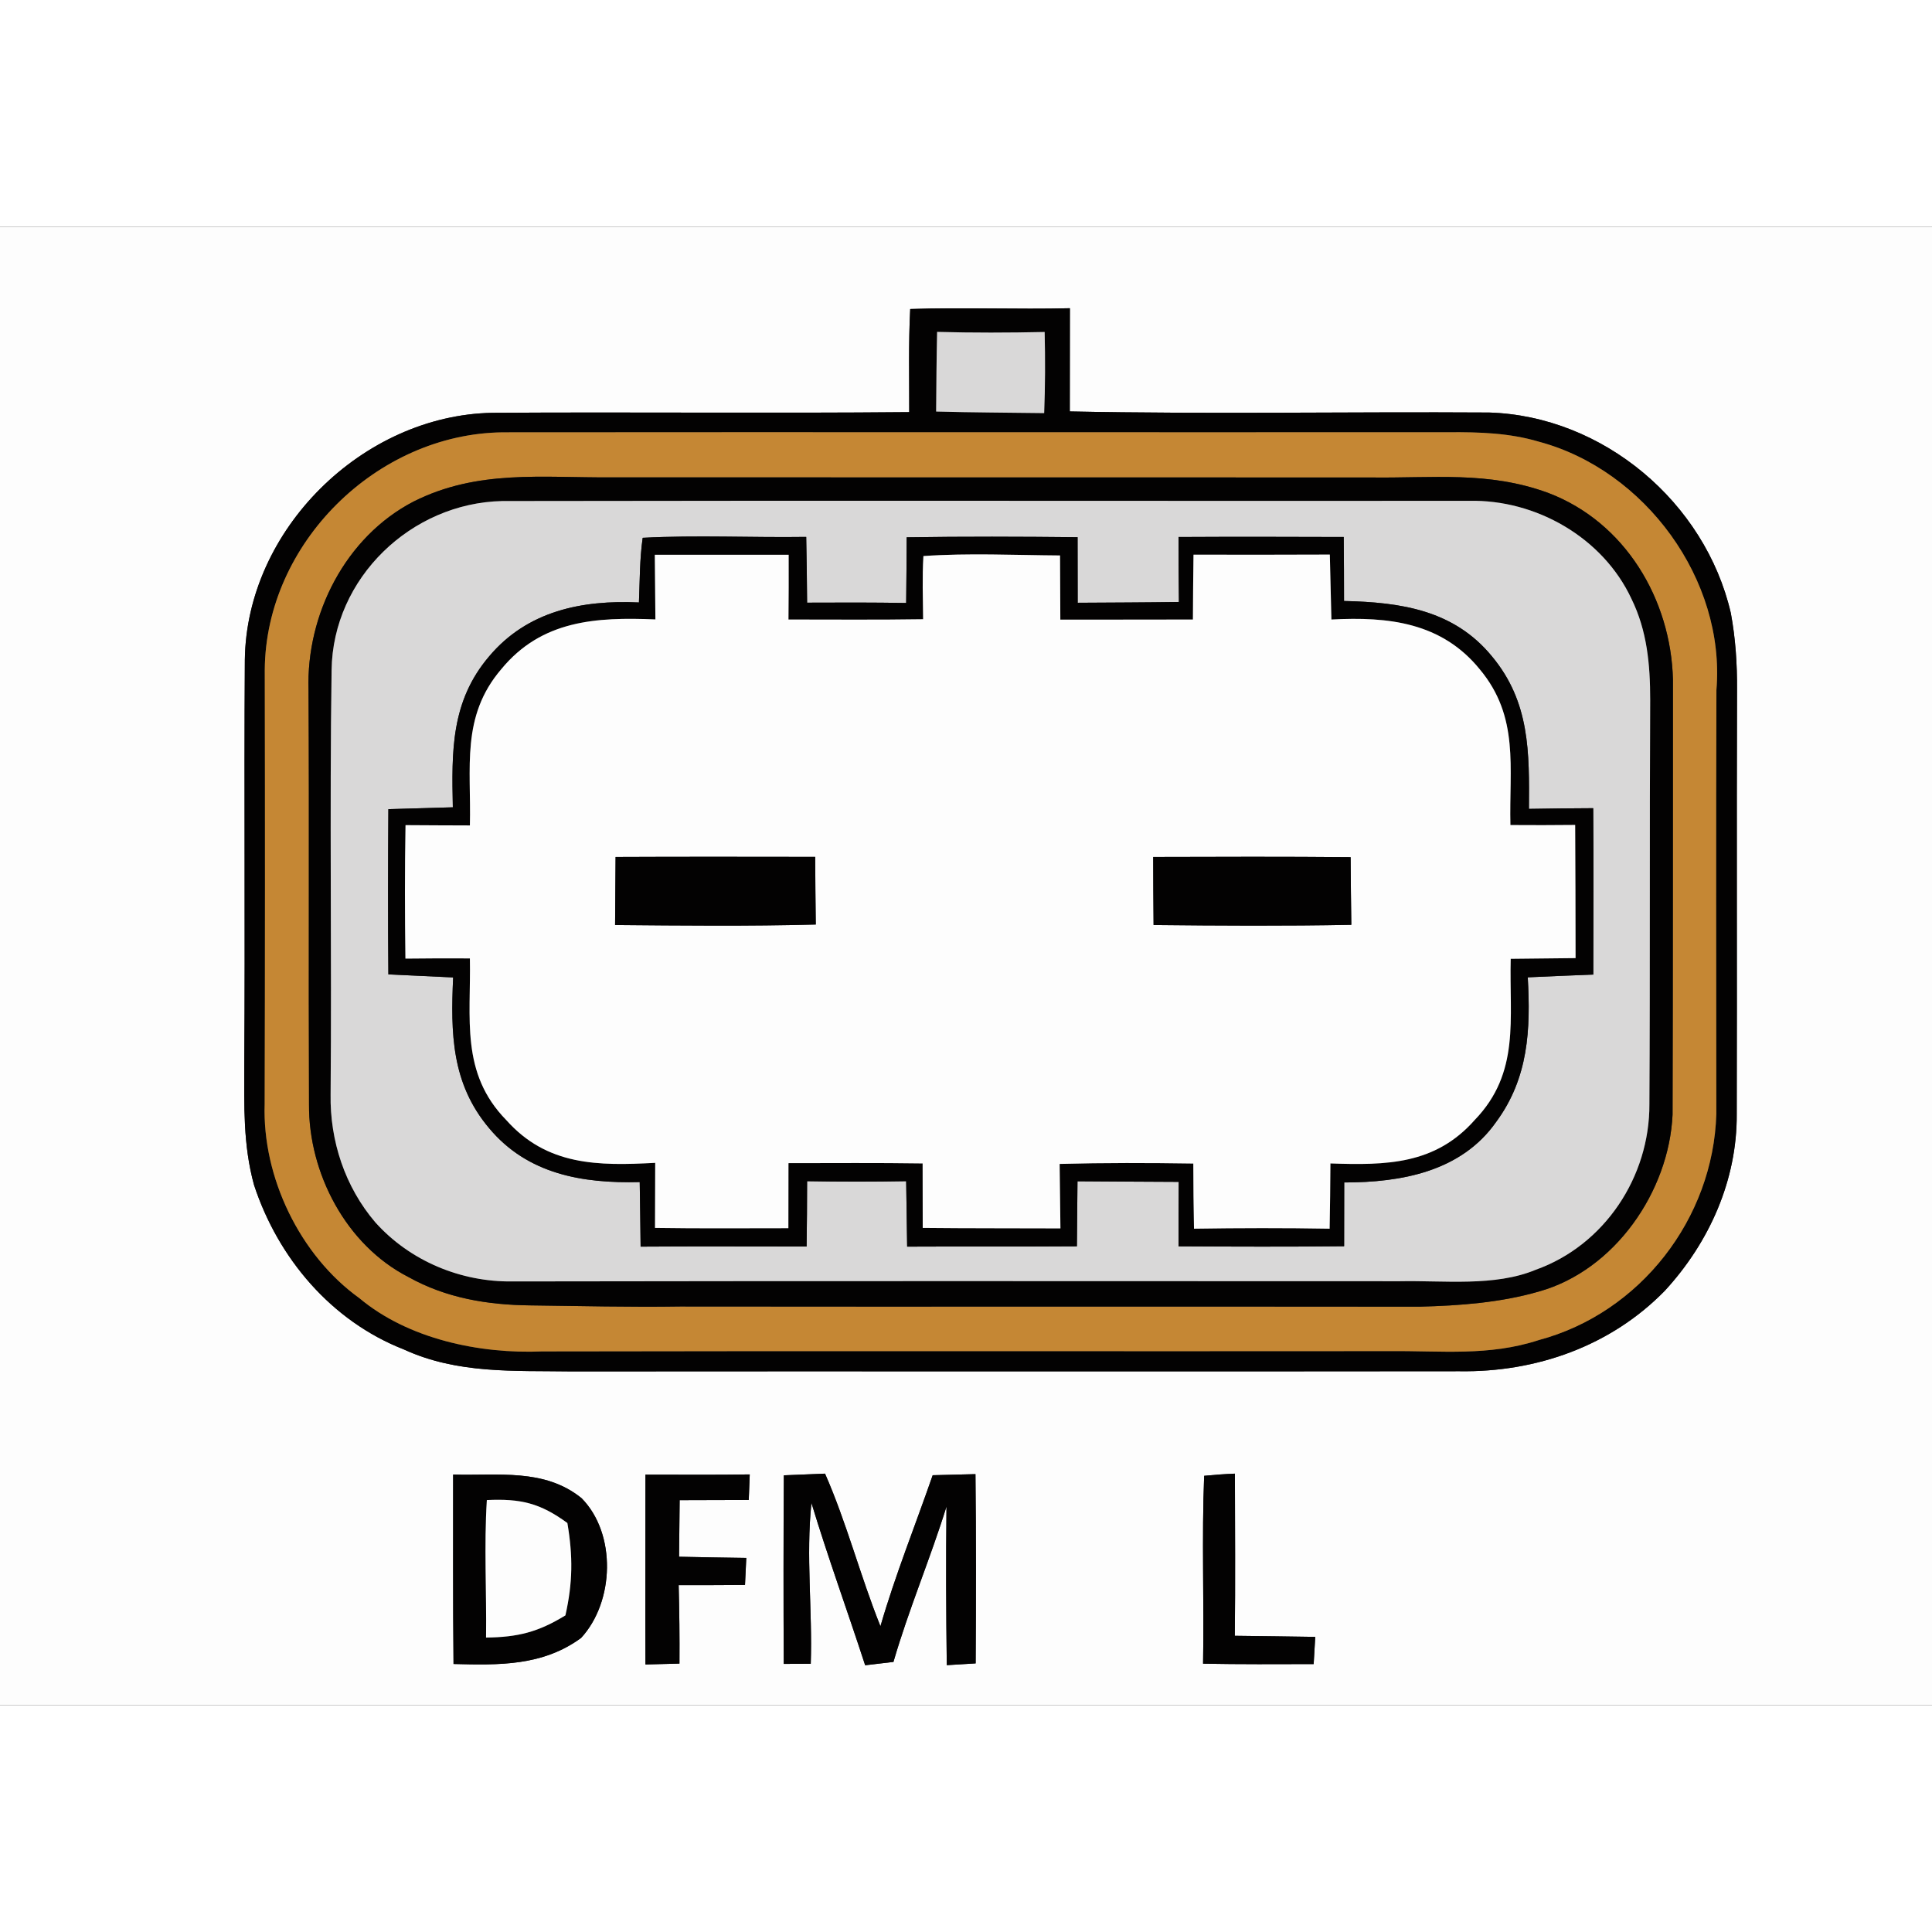 <?xml version='1.0' encoding='utf-8'?>
<svg xmlns="http://www.w3.org/2000/svg" xmlns:ns1="http://www.w3.org/1999/xlink" version="1.1" viewBox="0 0 196 150" width="50" height="50">
<rect x="0" y="0" width="196" height="150" fill="#333333" stroke="none"/>
<defs>
<path d="M 0.00 0.00 L 196.00 0.00 L 196.00 150.00 L 0.00 150.00 L 0.00 0.00 Z M 92.24 18.81 C 78.14 18.94 64.02 18.79 49.92 18.88 C 36.77 19.14 25.00 30.75 24.84 43.94 C 24.75 57.62 24.88 71.32 24.78 85.00 C 24.78 89.18 24.65 93.13 25.77 97.21 C 28.21 104.64 33.61 111.02 40.97 113.90 C 46.42 116.40 52.11 116.04 58.00 116.13 C 88.01 116.10 118.05 116.15 148.06 116.11 C 155.84 116.23 163.42 113.56 168.90 107.94 C 173.40 103.05 176.24 96.72 176.19 90.01 C 176.23 75.68 176.17 61.33 176.22 47.00 C 176.24 44.38 176.07 41.77 175.59 39.19 C 172.99 27.96 162.64 19.20 151.06 18.85 C 136.89 18.76 122.70 19.03 108.53 18.74 C 108.53 15.25 108.53 11.76 108.54 8.27 C 103.14 8.40 97.73 8.17 92.34 8.35 C 92.16 11.83 92.25 15.33 92.24 18.81 Z M 122.05 145.78 C 125.79 145.85 129.53 145.83 133.27 145.82 C 133.33 144.90 133.38 143.98 133.43 143.06 C 130.71 143.01 127.99 142.99 125.27 142.95 C 125.33 137.47 125.29 131.98 125.28 126.50 C 124.24 126.54 123.20 126.62 122.16 126.72 C 121.91 133.06 122.16 139.43 122.05 145.78 Z M 45.97 126.59 C 45.98 133.00 45.94 139.41 46.01 145.81 C 50.61 145.93 55.04 146.03 58.95 143.17 C 62.32 139.52 62.57 132.61 59.00 128.99 C 55.22 125.93 50.50 126.73 45.97 126.59 Z M 65.48 126.60 C 65.49 133.02 65.45 139.44 65.48 145.86 C 66.63 145.83 67.78 145.80 68.93 145.77 C 68.95 143.11 68.92 140.47 68.85 137.81 C 71.09 137.81 73.33 137.81 75.58 137.79 C 75.62 136.88 75.66 135.97 75.71 135.05 C 73.44 135.02 71.16 134.98 68.89 134.93 C 68.91 133.02 68.93 131.10 68.95 129.19 C 71.29 129.18 73.63 129.17 75.96 129.17 L 76.06 126.58 C 72.53 126.63 69.01 126.60 65.48 126.60 Z M 79.51 145.80 C 80.42 145.79 81.34 145.79 82.25 145.79 C 82.43 140.34 81.75 134.88 82.32 129.47 C 84.00 135.01 85.98 140.44 87.77 145.94 C 88.73 145.82 89.69 145.71 90.64 145.60 C 92.19 140.26 94.37 135.15 96.02 129.84 C 95.96 135.20 95.98 140.57 96.05 145.93 C 97.03 145.87 98.00 145.81 98.98 145.75 C 99.02 139.35 99.03 132.95 98.96 126.55 C 97.51 126.59 96.07 126.62 94.62 126.66 C 92.85 131.77 90.83 136.77 89.32 141.98 C 87.27 136.87 85.91 131.53 83.70 126.50 C 82.31 126.56 80.91 126.62 79.52 126.67 C 79.48 133.05 79.48 139.42 79.51 145.80 Z" id="p0" />
<path d="M 92.34 8.35 C 97.73 8.17 103.14 8.40 108.54 8.27 C 108.53 11.76 108.53 15.25 108.53 18.74 C 122.70 19.03 136.89 18.76 151.06 18.85 C 162.64 19.20 172.99 27.96 175.59 39.19 C 176.07 41.77 176.24 44.38 176.22 47.00 C 176.17 61.33 176.23 75.68 176.19 90.01 C 176.24 96.72 173.40 103.05 168.90 107.94 C 163.42 113.56 155.84 116.23 148.06 116.11 C 118.05 116.15 88.01 116.10 58.00 116.13 C 52.11 116.04 46.42 116.40 40.97 113.90 C 33.61 111.02 28.21 104.64 25.77 97.21 C 24.65 93.13 24.78 89.18 24.78 85.00 C 24.88 71.32 24.75 57.62 24.84 43.94 C 25.00 30.75 36.77 19.14 49.92 18.88 C 64.02 18.79 78.14 18.94 92.24 18.81 C 92.25 15.33 92.16 11.83 92.34 8.35 Z M 95.07 10.67 C 95.01 13.36 94.99 16.06 94.97 18.75 C 98.62 18.85 102.28 18.86 105.93 18.91 C 106.04 16.16 106.04 13.43 105.98 10.68 C 102.34 10.76 98.71 10.77 95.07 10.67 Z M 141.00 114.07 C 146.22 114.02 151.04 114.61 156.11 112.95 C 166.41 110.20 173.81 100.62 174.12 90.01 C 174.11 75.67 174.08 61.34 174.13 47.00 C 175.06 35.83 166.89 24.69 156.12 21.81 C 153.13 20.92 150.09 20.83 147.00 20.85 C 115.00 20.87 82.99 20.83 50.99 20.86 C 38.20 21.01 26.94 32.14 26.86 44.98 C 26.89 59.65 26.89 74.32 26.85 89.00 C 26.60 96.41 30.41 104.35 36.45 108.69 C 41.41 112.85 48.67 114.37 55.00 114.10 C 83.67 114.04 112.33 114.10 141.00 114.07 Z" id="p1" />
<path d="M 95.07 10.67 C 98.71 10.77 102.34 10.76 105.98 10.68 C 106.04 13.43 106.04 16.16 105.93 18.91 C 102.28 18.86 98.62 18.85 94.97 18.75 C 94.99 16.06 95.01 13.36 95.07 10.67 Z" id="p2" />
<path d="M 50.99 20.86 C 82.99 20.83 115.00 20.87 147.00 20.85 C 150.09 20.83 153.13 20.92 156.12 21.81 C 166.89 24.69 175.06 35.83 174.13 47.00 C 174.08 61.34 174.11 75.67 174.12 90.01 C 173.81 100.62 166.41 110.20 156.11 112.95 C 151.04 114.61 146.22 114.02 141.00 114.07 C 112.33 114.10 83.67 114.04 55.00 114.10 C 48.67 114.37 41.41 112.85 36.45 108.69 C 30.41 104.35 26.60 96.41 26.85 89.00 C 26.89 74.32 26.89 59.65 26.86 44.98 C 26.94 32.14 38.20 21.01 50.99 20.86 Z M 69.00 109.54 C 94.00 109.57 119.02 109.53 144.02 109.56 C 148.06 109.46 152.24 109.15 156.13 108.02 C 163.82 105.87 169.32 97.87 169.68 90.08 C 169.72 75.33 169.71 60.70 169.72 45.96 C 169.52 37.80 164.87 29.96 157.05 27.00 C 150.96 24.77 145.34 25.53 139.00 25.44 C 113.33 25.43 87.67 25.43 62.00 25.43 C 55.02 25.48 48.46 24.61 41.96 27.88 C 35.05 31.46 31.06 39.33 31.30 46.99 C 31.38 61.00 31.29 75.03 31.35 89.04 C 31.30 96.01 35.11 103.32 41.43 106.55 C 45.25 108.69 49.45 109.38 53.78 109.43 C 58.85 109.49 63.93 109.62 69.00 109.54 Z" id="p3" />
<path d="M 62.00 25.43 C 87.67 25.43 113.33 25.43 139.00 25.44 C 145.34 25.53 150.96 24.77 157.05 27.00 C 164.87 29.96 169.52 37.80 169.72 45.96 C 169.71 60.70 169.72 75.33 169.68 90.08 C 169.32 97.87 163.82 105.87 156.13 108.02 C 152.24 109.15 148.06 109.46 144.02 109.56 C 119.02 109.53 94.00 109.57 69.00 109.54 C 63.93 109.62 58.85 109.49 53.78 109.43 C 49.45 109.38 45.25 108.69 41.43 106.55 C 35.11 103.32 31.30 96.01 31.35 89.04 C 31.29 75.03 31.38 61.00 31.30 46.99 C 31.06 39.33 35.05 31.46 41.96 27.88 C 48.46 24.61 55.02 25.48 62.00 25.43 Z M 142.00 106.98 C 146.47 106.89 151.64 107.55 155.79 105.82 C 162.78 103.33 167.37 96.38 167.33 89.01 C 167.41 75.34 167.34 61.66 167.41 47.99 C 167.41 44.42 167.10 40.99 165.51 37.75 C 162.61 31.53 155.80 27.65 149.02 27.81 C 116.34 27.83 83.62 27.77 50.95 27.83 C 41.71 28.03 33.76 35.64 33.64 44.98 C 33.43 59.32 33.66 73.69 33.54 88.02 C 33.46 92.74 35.00 97.41 38.08 101.01 C 41.60 104.93 46.74 107.07 51.99 107.00 C 81.95 106.95 112.02 106.97 142.00 106.98 Z" id="p4" />
<path d="M 50.95 27.83 C 83.62 27.77 116.34 27.83 149.02 27.81 C 155.80 27.65 162.61 31.53 165.51 37.75 C 167.10 40.99 167.41 44.42 167.41 47.99 C 167.34 61.66 167.41 75.34 167.33 89.01 C 167.37 96.38 162.78 103.33 155.79 105.82 C 151.64 107.55 146.47 106.89 142.00 106.98 C 112.02 106.97 81.95 106.95 51.99 107.00 C 46.74 107.07 41.60 104.93 38.08 101.01 C 35.00 97.41 33.46 92.74 33.54 88.02 C 33.66 73.69 33.43 59.32 33.64 44.98 C 33.76 35.64 41.71 28.03 50.95 27.83 Z M 64.82 38.12 C 59.03 37.85 53.50 38.98 49.62 43.59 C 45.73 48.16 45.82 53.23 45.94 58.90 C 43.76 58.97 41.58 59.02 39.40 59.09 C 39.36 64.68 39.35 70.26 39.40 75.85 C 41.59 75.95 43.78 76.06 45.97 76.16 C 45.72 81.81 45.79 86.90 49.61 91.44 C 53.52 96.13 59.09 97.07 64.90 96.92 C 64.94 99.10 64.96 101.29 64.99 103.47 C 70.60 103.43 76.22 103.46 81.83 103.46 C 81.86 101.25 81.88 99.04 81.88 96.83 C 85.23 96.89 88.58 96.89 91.93 96.83 C 91.97 99.04 92.00 101.25 92.03 103.47 C 97.77 103.44 103.51 103.48 109.25 103.44 C 109.27 101.24 109.29 99.04 109.31 96.84 C 112.74 96.87 116.16 96.88 119.58 96.90 C 119.56 99.08 119.56 101.26 119.56 103.44 C 125.16 103.47 130.76 103.49 136.36 103.43 C 136.37 101.27 136.37 99.12 136.37 96.96 C 142.16 96.96 148.25 95.86 151.79 90.81 C 155.06 86.37 155.29 81.46 154.99 76.15 C 157.21 76.05 159.42 75.95 161.64 75.87 C 161.65 70.24 161.68 64.62 161.63 58.99 C 159.45 59.00 157.28 59.02 155.11 59.06 C 155.15 53.33 155.22 48.23 151.36 43.59 C 147.50 38.88 142.10 38.10 136.35 37.97 C 136.35 35.81 136.34 33.64 136.32 31.48 C 130.73 31.46 125.15 31.45 119.56 31.48 C 119.56 33.68 119.57 35.87 119.60 38.07 C 116.17 38.12 112.75 38.13 109.33 38.15 C 109.32 35.93 109.32 33.71 109.32 31.50 C 103.54 31.44 97.76 31.42 91.98 31.51 C 91.97 33.73 91.96 35.95 91.93 38.17 C 88.58 38.12 85.23 38.12 81.88 38.14 C 81.87 35.91 81.83 33.69 81.79 31.47 C 76.26 31.55 70.71 31.27 65.20 31.56 C 64.89 33.72 64.91 35.94 64.82 38.12 Z" id="p5" />
<path d="M 65.20 31.56 C 70.71 31.27 76.26 31.55 81.79 31.47 C 81.83 33.69 81.87 35.91 81.88 38.14 C 85.23 38.12 88.58 38.12 91.93 38.17 C 91.96 35.95 91.97 33.73 91.98 31.51 C 97.76 31.42 103.54 31.44 109.32 31.50 C 109.32 33.71 109.32 35.93 109.33 38.15 C 112.75 38.13 116.17 38.12 119.60 38.07 C 119.57 35.87 119.56 33.68 119.56 31.48 C 125.15 31.45 130.73 31.46 136.32 31.48 C 136.34 33.64 136.35 35.81 136.35 37.97 C 142.10 38.10 147.50 38.88 151.36 43.59 C 155.22 48.23 155.15 53.33 155.11 59.06 C 157.28 59.02 159.45 59.00 161.63 58.99 C 161.68 64.62 161.65 70.24 161.64 75.87 C 159.42 75.95 157.21 76.05 154.99 76.15 C 155.29 81.46 155.06 86.37 151.79 90.81 C 148.25 95.86 142.16 96.96 136.37 96.96 C 136.37 99.12 136.37 101.27 136.36 103.43 C 130.76 103.49 125.16 103.47 119.56 103.44 C 119.56 101.26 119.56 99.08 119.58 96.90 C 116.16 96.88 112.74 96.87 109.31 96.84 C 109.29 99.04 109.27 101.24 109.25 103.44 C 103.51 103.48 97.77 103.44 92.03 103.47 C 92.00 101.25 91.97 99.04 91.93 96.83 C 88.58 96.89 85.23 96.89 81.88 96.83 C 81.88 99.04 81.86 101.25 81.83 103.46 C 76.22 103.46 70.60 103.43 64.99 103.47 C 64.96 101.29 64.94 99.10 64.90 96.92 C 59.09 97.07 53.52 96.13 49.61 91.44 C 45.79 86.90 45.72 81.81 45.97 76.16 C 43.78 76.06 41.59 75.95 39.40 75.85 C 39.35 70.26 39.36 64.68 39.40 59.09 C 41.58 59.02 43.76 58.97 45.94 58.90 C 45.82 53.23 45.73 48.16 49.62 43.59 C 53.50 38.98 59.03 37.85 64.82 38.12 C 64.91 35.94 64.89 33.72 65.20 31.56 Z M 93.65 39.82 C 89.10 39.89 84.55 39.85 79.99 39.85 C 80.01 37.66 80.02 35.47 80.01 33.28 C 75.48 33.28 70.96 33.28 66.43 33.28 C 66.45 35.47 66.47 37.65 66.49 39.84 C 60.48 39.59 54.95 39.91 50.86 44.88 C 46.73 49.70 47.82 54.90 47.67 60.74 C 45.50 60.74 43.32 60.72 41.14 60.71 C 41.06 65.22 41.07 69.74 41.13 74.25 C 43.31 74.22 45.49 74.22 47.67 74.23 C 47.79 80.31 46.68 85.84 51.36 90.63 C 55.50 95.28 60.68 95.28 66.47 94.97 C 66.47 97.17 66.46 99.37 66.45 101.57 C 70.96 101.64 75.47 101.60 79.98 101.60 C 79.98 99.40 79.99 97.20 79.99 95.00 C 84.53 95.00 89.07 94.96 93.60 95.03 C 93.61 97.21 93.61 99.39 93.61 101.57 C 98.27 101.62 102.92 101.60 107.58 101.62 C 107.55 99.44 107.53 97.26 107.50 95.08 C 112.02 94.96 116.54 94.97 121.06 95.04 C 121.06 97.25 121.09 99.45 121.13 101.65 C 125.72 101.58 130.30 101.57 134.89 101.65 C 134.93 99.44 134.96 97.24 134.97 95.03 C 140.63 95.22 145.59 95.17 149.61 90.62 C 154.25 85.81 153.10 80.36 153.26 74.27 C 155.45 74.25 157.65 74.23 159.84 74.20 C 159.83 69.70 159.83 65.19 159.80 60.69 C 157.61 60.71 155.42 60.72 153.23 60.70 C 153.09 54.88 154.17 49.75 150.12 44.90 C 146.25 40.14 140.85 39.54 135.07 39.85 C 135.02 37.65 134.97 35.45 134.91 33.26 C 130.30 33.28 125.69 33.28 121.08 33.27 C 121.05 35.47 121.03 37.66 121.02 39.85 C 116.54 39.85 112.05 39.87 107.57 39.86 C 107.56 37.69 107.55 35.52 107.54 33.35 C 102.93 33.32 98.28 33.09 93.68 33.41 C 93.55 35.54 93.63 37.69 93.65 39.82 Z" id="p6" />
<path d="M 93.68 33.41 C 98.28 33.09 102.93 33.32 107.54 33.35 C 107.55 35.52 107.56 37.69 107.57 39.86 C 112.05 39.87 116.54 39.85 121.02 39.85 C 121.03 37.66 121.05 35.47 121.08 33.27 C 125.69 33.28 130.30 33.28 134.91 33.26 C 134.97 35.45 135.02 37.65 135.07 39.85 C 140.85 39.54 146.25 40.14 150.12 44.90 C 154.17 49.75 153.09 54.88 153.23 60.70 C 155.42 60.72 157.61 60.71 159.80 60.69 C 159.83 65.19 159.83 69.70 159.84 74.20 C 157.65 74.23 155.45 74.25 153.26 74.27 C 153.10 80.36 154.25 85.81 149.61 90.62 C 145.59 95.17 140.63 95.22 134.97 95.03 C 134.96 97.24 134.93 99.44 134.89 101.65 C 130.30 101.57 125.72 101.58 121.13 101.65 C 121.09 99.45 121.06 97.25 121.06 95.04 C 116.54 94.97 112.02 94.96 107.50 95.08 C 107.53 97.26 107.55 99.44 107.58 101.62 C 102.92 101.60 98.27 101.62 93.61 101.57 C 93.61 99.39 93.61 97.21 93.60 95.03 C 89.07 94.96 84.53 95.00 79.99 95.00 C 79.99 97.20 79.98 99.40 79.98 101.60 C 75.47 101.60 70.96 101.64 66.45 101.57 C 66.46 99.37 66.47 97.17 66.47 94.97 C 60.68 95.28 55.50 95.28 51.36 90.63 C 46.68 85.84 47.79 80.31 47.67 74.23 C 45.49 74.22 43.31 74.22 41.13 74.25 C 41.07 69.74 41.06 65.22 41.14 60.71 C 43.32 60.72 45.50 60.74 47.67 60.74 C 47.82 54.90 46.73 49.70 50.86 44.88 C 54.95 39.91 60.48 39.59 66.49 39.84 C 66.47 37.65 66.45 35.47 66.43 33.28 C 70.96 33.28 75.48 33.28 80.01 33.28 C 80.02 35.47 80.01 37.66 79.99 39.85 C 84.55 39.85 89.10 39.89 93.65 39.82 C 93.63 37.69 93.55 35.54 93.68 33.41 Z M 62.45 63.94 C 62.44 66.24 62.42 68.54 62.40 70.84 C 69.18 70.90 75.97 70.97 82.76 70.79 C 82.73 68.50 82.71 66.22 82.70 63.93 C 75.95 63.92 69.20 63.91 62.45 63.94 Z M 116.99 63.94 C 117.00 66.24 117.00 68.54 117.03 70.84 C 123.71 70.91 130.40 70.95 137.09 70.82 C 137.06 68.53 137.03 66.24 137.02 63.96 C 130.35 63.90 123.67 63.92 116.99 63.94 Z" id="p7" />
<path d="M 62.45 63.94 C 69.20 63.91 75.95 63.92 82.70 63.93 C 82.71 66.22 82.73 68.50 82.76 70.79 C 75.97 70.97 69.18 70.90 62.40 70.84 C 62.42 68.54 62.44 66.24 62.45 63.94 Z" id="p8" />
<path d="M 116.99 63.94 C 123.67 63.92 130.35 63.90 137.02 63.96 C 137.03 66.24 137.06 68.53 137.09 70.82 C 130.40 70.95 123.71 70.91 117.03 70.84 C 117.00 68.54 117.00 66.24 116.99 63.94 Z" id="p9" />
<path d="M 122.16 126.72 C 123.20 126.62 124.24 126.54 125.28 126.50 C 125.29 131.98 125.33 137.47 125.27 142.95 C 127.99 142.99 130.71 143.01 133.43 143.06 C 133.38 143.98 133.33 144.90 133.27 145.82 C 129.53 145.83 125.79 145.85 122.05 145.78 C 122.16 139.43 121.91 133.06 122.16 126.72 Z" id="p10" />
<path d="M 45.97 126.59 C 50.50 126.73 55.22 125.93 59.00 128.99 C 62.57 132.61 62.32 139.52 58.95 143.17 C 55.04 146.03 50.61 145.93 46.01 145.81 C 45.94 139.41 45.98 133.00 45.97 126.59 Z M 49.31 143.13 C 52.56 143.09 54.60 142.57 57.36 140.88 C 58.11 137.55 58.13 134.88 57.56 131.51 C 54.80 129.49 52.83 129.02 49.39 129.18 C 49.10 133.82 49.37 138.49 49.31 143.13 Z" id="p11" />
<path d="M 65.48 126.60 C 69.01 126.60 72.53 126.63 76.06 126.58 L 75.96 129.17 C 73.63 129.17 71.29 129.18 68.95 129.19 C 68.93 131.10 68.91 133.02 68.89 134.93 C 71.16 134.98 73.44 135.02 75.71 135.05 C 75.66 135.97 75.62 136.88 75.58 137.79 C 73.33 137.81 71.09 137.81 68.85 137.81 C 68.92 140.47 68.95 143.11 68.93 145.77 C 67.78 145.80 66.63 145.83 65.48 145.86 C 65.45 139.44 65.49 133.02 65.48 126.60 Z" id="p12" />
<path d="M 79.52 126.67 C 80.91 126.62 82.31 126.56 83.70 126.50 C 85.91 131.53 87.27 136.87 89.32 141.98 C 90.83 136.77 92.85 131.77 94.62 126.66 C 96.07 126.62 97.51 126.59 98.96 126.55 C 99.03 132.95 99.02 139.35 98.98 145.75 C 98.00 145.81 97.03 145.87 96.05 145.93 C 95.98 140.57 95.96 135.20 96.02 129.84 C 94.37 135.15 92.19 140.26 90.64 145.60 C 89.69 145.71 88.73 145.82 87.77 145.94 C 85.98 140.44 84.00 135.01 82.32 129.47 C 81.75 134.88 82.43 140.34 82.25 145.79 C 81.34 145.79 80.42 145.79 79.51 145.80 C 79.48 139.42 79.48 133.05 79.52 126.67 Z" id="p13" />
<path d="M 49.39 129.18 C 52.83 129.02 54.80 129.49 57.56 131.51 C 58.13 134.88 58.11 137.55 57.36 140.88 C 54.60 142.57 52.56 143.09 49.31 143.13 C 49.37 138.49 49.10 133.82 49.39 129.18 Z" id="p14" />
</defs>
<g>
<use fill="#fdfdfd" ns1:href="#p0" />
<use fill="#030202" ns1:href="#p1" />
<use fill="#d9d8d8" ns1:href="#p2" />
<use fill="#c58734" ns1:href="#p3" />
<use fill="#030202" ns1:href="#p4" />
<use fill="#d9d8d8" ns1:href="#p5" />
<use fill="#030202" ns1:href="#p6" />
<use fill="#fdfdfd" ns1:href="#p7" />
<use fill="#030202" ns1:href="#p8" />
<use fill="#030202" ns1:href="#p9" />
<use fill="#030202" ns1:href="#p10" />
<use fill="#030202" ns1:href="#p11" />
<use fill="#030202" ns1:href="#p12" />
<use fill="#030202" ns1:href="#p13" />
<use fill="#fdfdfd" ns1:href="#p14" />
</g>
</svg>